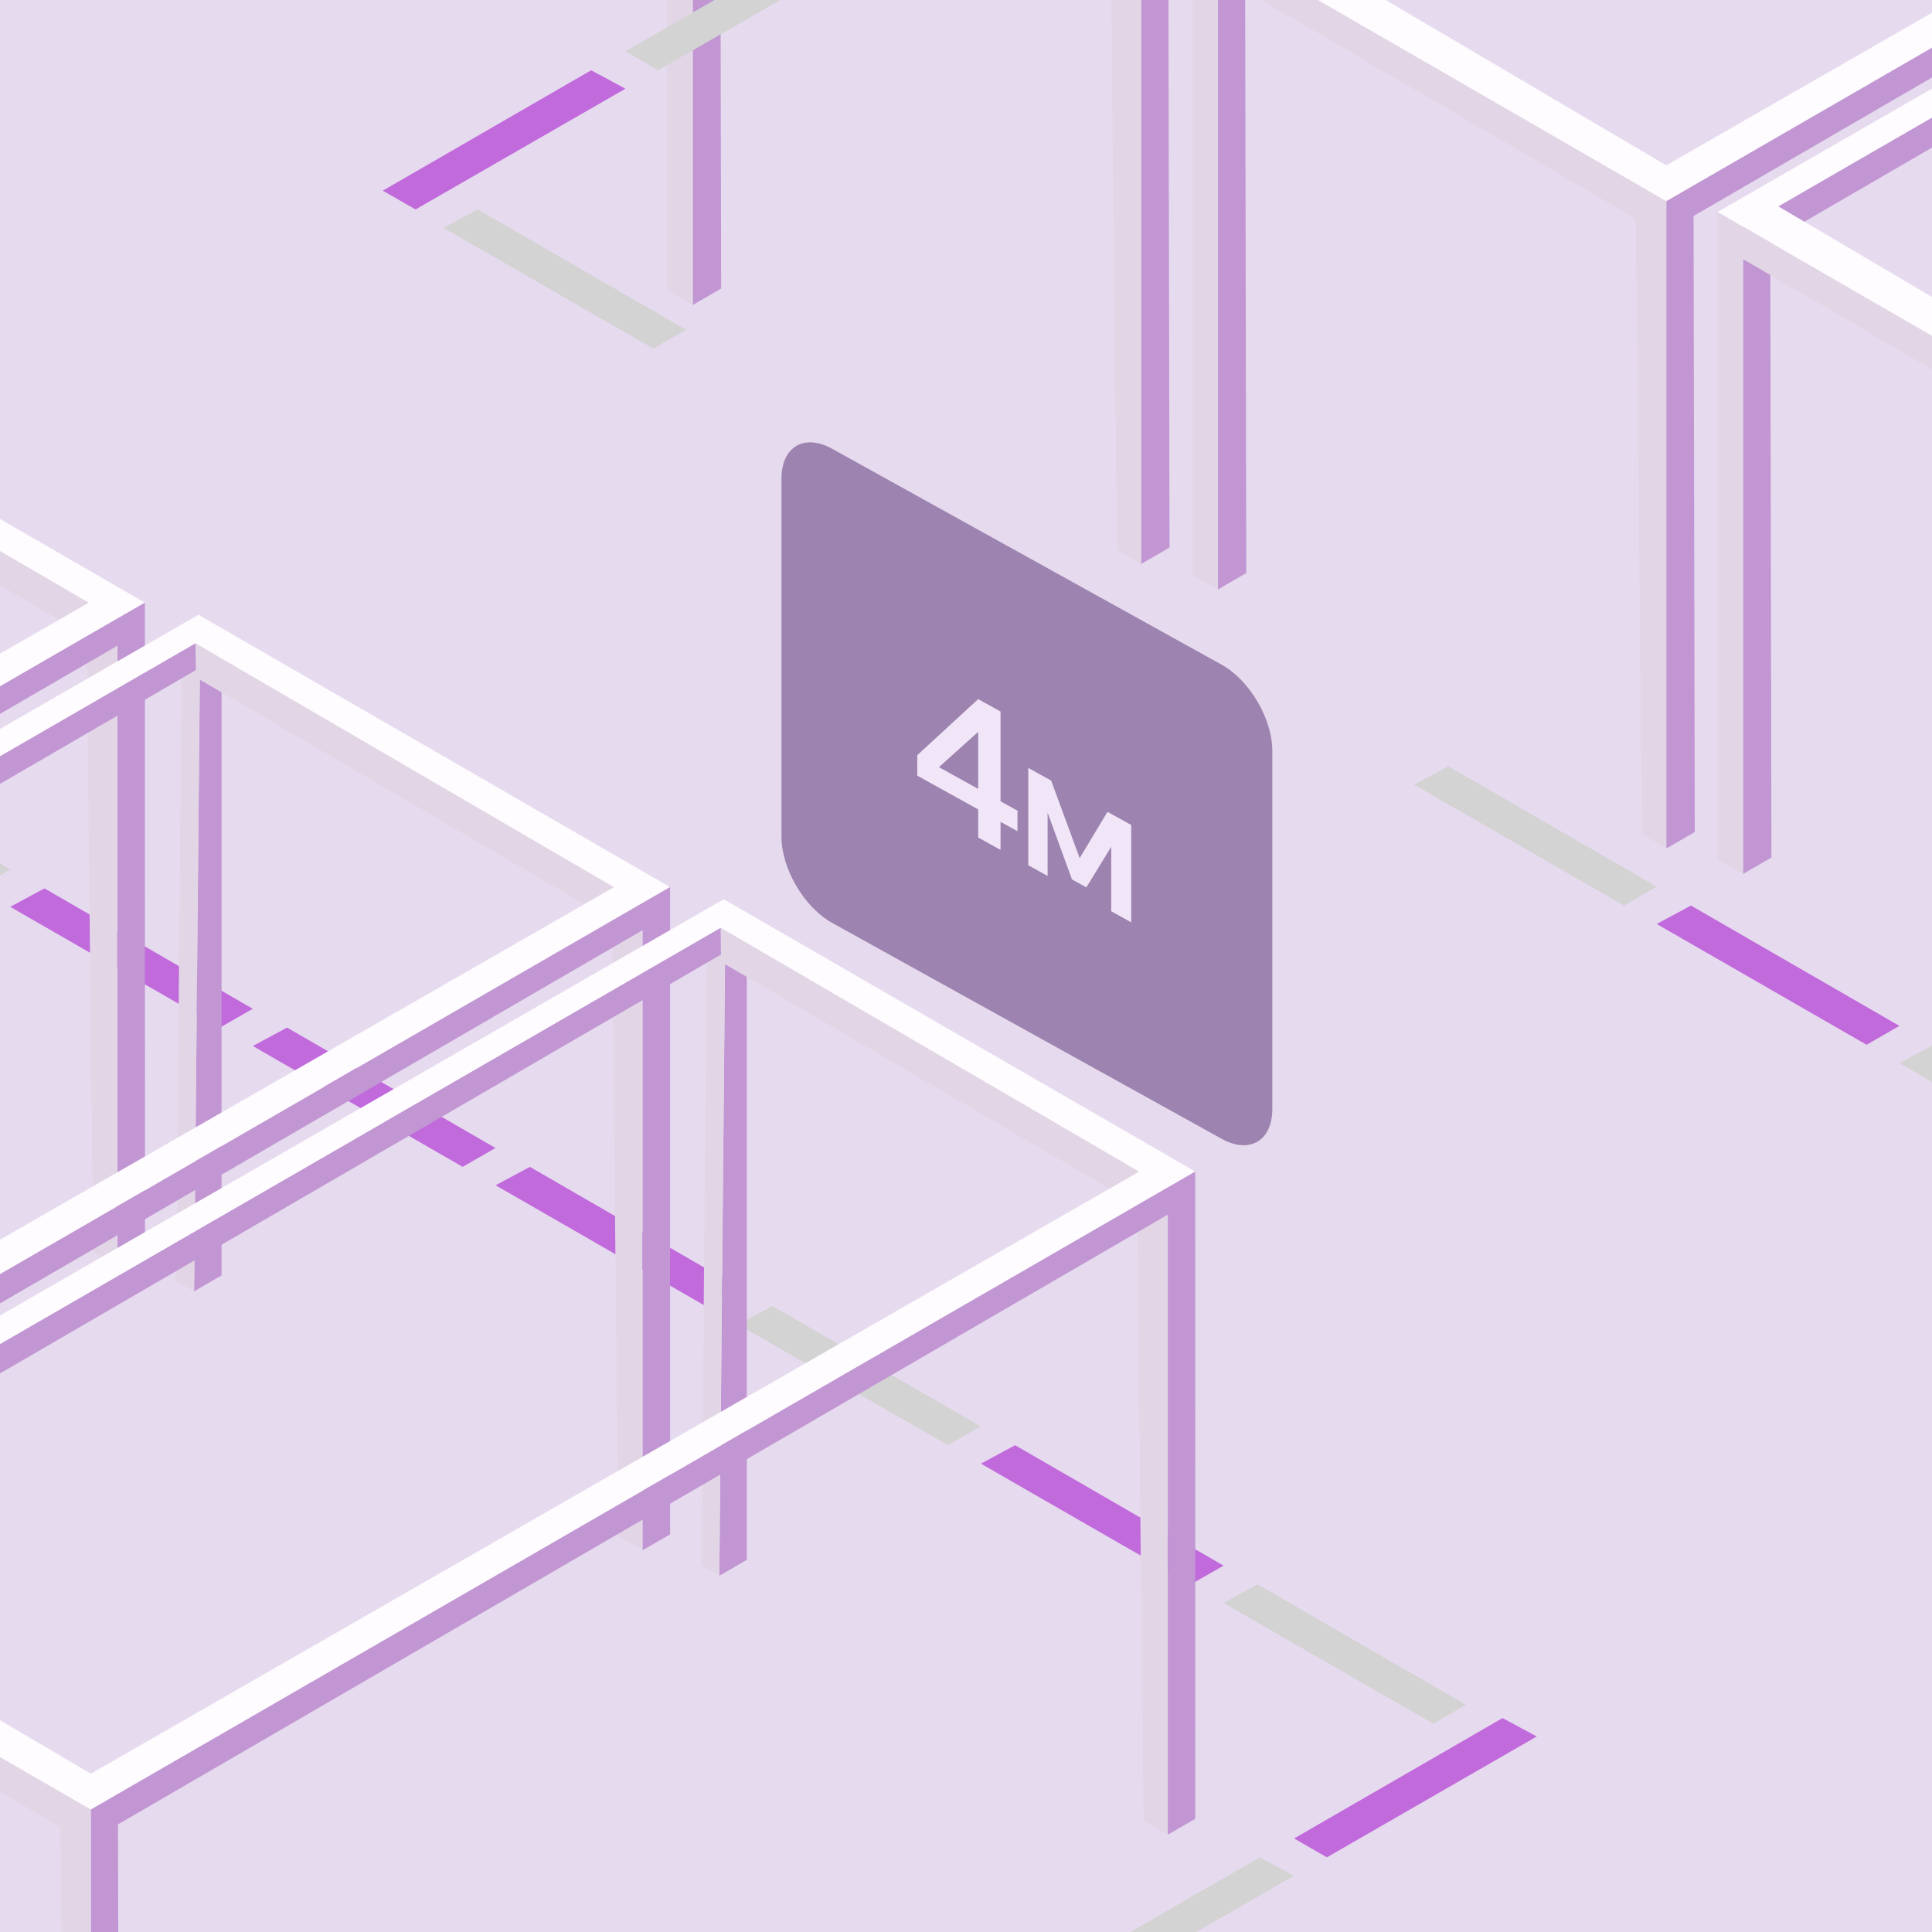 <svg width="82" height="82" viewBox="0 0 82 82" fill="none" xmlns="http://www.w3.org/2000/svg">
<rect x="0" y="0" width="82" height="82" fill="#333333" stroke="none"/>
<g clip-path="url(#clip0_45_20107)">
<rect width="82" height="82" fill="#E6DAEE"/>
<path d="M33.168 20.319C33.168 18.958 34.133 18.39 35.323 19.05L51.846 28.209C53.036 28.868 54.001 30.506 54.001 31.867V47.062C54.001 48.423 53.036 48.992 51.846 48.332L35.323 39.173C34.133 38.513 33.168 36.875 33.168 35.514V20.319Z" fill="#9D83AF"/>
<path d="M42.466 36.072L41.518 35.546V34.355L38.932 32.921V32.051L41.518 29.673L42.466 30.199V34.01L43.185 34.408V35.279L42.466 34.88V36.072ZM41.518 31.061L39.851 32.56L41.518 33.484V31.061ZM43.644 36.724V32.593L44.614 33.131L45.893 36.607L45.756 36.532L47.006 34.457L48.012 35.014V39.146L47.164 38.676V34.906L47.495 35.401L46.108 37.663L45.498 37.325L44.111 33.525L44.463 33.45V37.178L43.644 36.724Z" fill="#F1E6F7"/>
<path d="M75.168 -40.964L29.402 -14.529V12.947L30.607 12.246L30.556 -13.895L75.183 -39.822L75.168 -40.964Z" fill="#C196D3"/>
<path d="M95.306 -30.613L48.434 -3.536V23.936L49.638 23.24L49.588 -2.906L94.144 -28.785V-2.468L95.31 -3.141L95.306 -30.613Z" fill="#C196D3"/>
<path d="M48.429 23.936L47.405 23.342L47.135 -2.788L29.4 -13.152V12.947L28.32 12.341V-15.151L48.429 -3.536V23.936Z" fill="#E2D6E6"/>
<path d="M119.746 -16.817L73.981 9.618V37.094L75.185 36.394L75.135 10.252L119.761 -15.675L119.746 -16.817Z" fill="#C196D3"/>
<path d="M93.008 48.084L91.983 47.489L91.713 21.359L73.978 10.995V37.094L72.898 36.488V8.996L93.008 20.612V48.084Z" fill="#E2D6E6"/>
<path d="M119.872 -18.022L72.898 8.996L93.008 20.608L139.88 -6.469L119.868 -18.026L119.872 -18.022ZM93.008 19.09L75.476 8.758L119.747 -16.813L137.505 -6.461L93.008 19.094V19.09Z" fill="#FEFCFF"/>
<path d="M20.277 8.89L29.123 13.999L27.732 14.797L18.824 9.672L20.277 8.89Z" fill="#D3D3D3"/>
<path d="M61.472 32.524L70.318 37.634L68.927 38.435L60.02 33.306L61.472 32.524Z" fill="#D3D3D3"/>
<path d="M71.769 38.435L80.615 43.541L79.224 44.343L70.316 39.217L71.769 38.435Z" fill="#C16ADC"/>
<path d="M82.07 44.343L90.916 49.449L89.525 50.25L80.617 45.125L82.07 44.343Z" fill="#D3D3D3"/>
<path d="M35.389 -2.925L26.543 2.181L27.934 2.982L36.842 -2.143L35.389 -2.925Z" fill="#D3D3D3"/>
<path d="M25.092 2.982L16.246 8.092L17.637 8.89L26.545 3.765L25.092 2.982Z" fill="#C16ADC"/>
<path d="M97.457 -28.891L51.691 -2.455V25.02L52.896 24.32L52.845 -1.822L97.472 -27.748L97.457 -28.891Z" fill="#C196D3"/>
<path d="M117.599 -18.539L70.727 8.538V36.01L71.931 35.314L71.88 9.168L116.437 -16.712V9.606L117.603 8.933L117.599 -18.539Z" fill="#C196D3"/>
<path d="M70.719 36.01L69.694 35.416L69.424 9.286L51.689 -1.078V25.021L50.609 24.415V-3.077L70.719 8.538V36.01Z" fill="#E2D6E6"/>
<path d="M97.583 -30.096L50.609 -3.077L70.719 8.534L117.591 -18.543L97.579 -30.1L97.583 -30.096ZM70.719 7.016L53.187 -3.316L97.458 -28.887L115.216 -18.535L70.719 7.02V7.016Z" fill="#FEFCFF"/>
<path d="M-8.407 31.798L0.439 36.904L-0.955 37.706L-9.859 32.581L-8.407 31.798Z" fill="#D3D3D3"/>
<path d="M1.886 37.706L10.728 42.816L9.337 43.613L0.434 38.488L1.886 37.706Z" fill="#C16ADC"/>
<path d="M12.183 43.614L21.029 48.723L19.638 49.525L10.73 44.396L12.183 43.614Z" fill="#C16ADC"/>
<path d="M22.488 49.525L31.334 54.631L29.943 55.432L21.035 50.307L22.488 49.525Z" fill="#C16ADC"/>
<path d="M32.781 55.432L41.627 60.542L40.236 61.34L31.328 56.214L32.781 55.432Z" fill="#D3D3D3"/>
<path d="M43.085 61.34L51.931 66.45L50.541 67.247L41.633 62.122L43.085 61.34Z" fill="#C16ADC"/>
<path d="M53.378 67.248L62.224 72.357L60.834 73.159L51.926 68.034L53.378 67.248Z" fill="#D3D3D3"/>
<path d="M53.467 78.831L44.621 83.937L46.012 84.739L54.92 79.614L53.467 78.831Z" fill="#D3D3D3"/>
<path d="M63.772 72.92L54.926 78.03L56.317 78.831L65.225 73.702L63.772 72.92Z" fill="#C16ADC"/>
<path d="M4.98 53.722L3.951 53.127L3.681 26.997L-13.811 16.774L-14.054 42.732L-14.805 42.313L-14.578 14.857L4.976 26.25L4.98 53.722Z" fill="#E2D6E6"/>
<path d="M6.149 25.576L-40.723 52.653V80.125L-39.518 79.429L-39.569 53.283L4.988 27.403V53.721L6.153 53.048L6.149 25.576Z" fill="#C196D3"/>
<path d="M-13.866 14.02L-60.84 41.038L-40.731 52.649L6.141 25.573L-13.87 14.016L-13.866 14.02ZM-40.731 51.131L-58.262 40.799L-13.991 15.228L3.767 25.58L-40.731 51.135V51.131Z" fill="#FEFCFF"/>
<path d="M8.485 28.339L8.238 54.806L9.404 54.133V26.657L8.297 27.298L8.485 28.339Z" fill="#C196D3"/>
<path d="M27.273 65.795L26.244 65.201L25.974 39.071L8.482 28.848L8.239 54.806L7.488 54.387L7.715 26.931L27.269 38.323L27.273 65.795Z" fill="#E2D6E6"/>
<path d="M8.296 27.298L-37.469 53.734V81.21L-36.264 80.509L-36.315 54.367L8.312 28.441L8.296 27.298Z" fill="#C196D3"/>
<path d="M28.439 37.65L-18.434 64.727V92.199L-17.229 91.503L-17.28 65.357L27.277 39.477V65.795L28.442 65.122L28.439 37.65Z" fill="#C196D3"/>
<path d="M8.423 26.093L-38.551 53.111L-18.442 64.723L28.43 37.646L8.419 26.089L8.423 26.093ZM-18.442 63.205L-35.973 52.873L8.298 27.302L26.056 37.654L-18.442 63.209V63.205Z" fill="#FEFCFF"/>
<path d="M30.778 40.413L30.531 66.879L31.697 66.206V38.73L30.59 39.372L30.778 40.413Z" fill="#C196D3"/>
<path d="M49.562 77.869L48.533 77.274L48.263 51.144L30.771 40.922L30.528 66.879L29.777 66.461L30.004 39.004L49.558 50.397L49.562 77.869Z" fill="#E2D6E6"/>
<path d="M30.585 39.372L-15.18 65.807V93.283L-13.975 92.583L-14.026 66.441L30.601 40.514L30.585 39.372Z" fill="#C196D3"/>
<path d="M50.728 49.724L3.855 76.801V104.273L5.06 103.576L5.009 77.431L49.566 51.551V77.869L50.732 77.196L50.728 49.724Z" fill="#C196D3"/>
<path d="M3.851 104.273L2.827 103.678L2.557 77.548L-15.178 67.184V93.283L-16.258 92.677V65.185L3.851 76.801V104.273Z" fill="#E2D6E6"/>
<path d="M30.716 38.167L-16.258 65.185L3.851 76.797L50.724 49.72L30.712 38.163L30.716 38.167ZM3.851 75.279L-13.68 64.947L30.591 39.376L48.349 49.728L3.851 75.283V75.279Z" fill="#FEFCFF"/>
</g>
<defs>
<clipPath id="clip0_45_20107">
<rect width="82" height="82" fill="white"/>
</clipPath>
</defs>
</svg>
